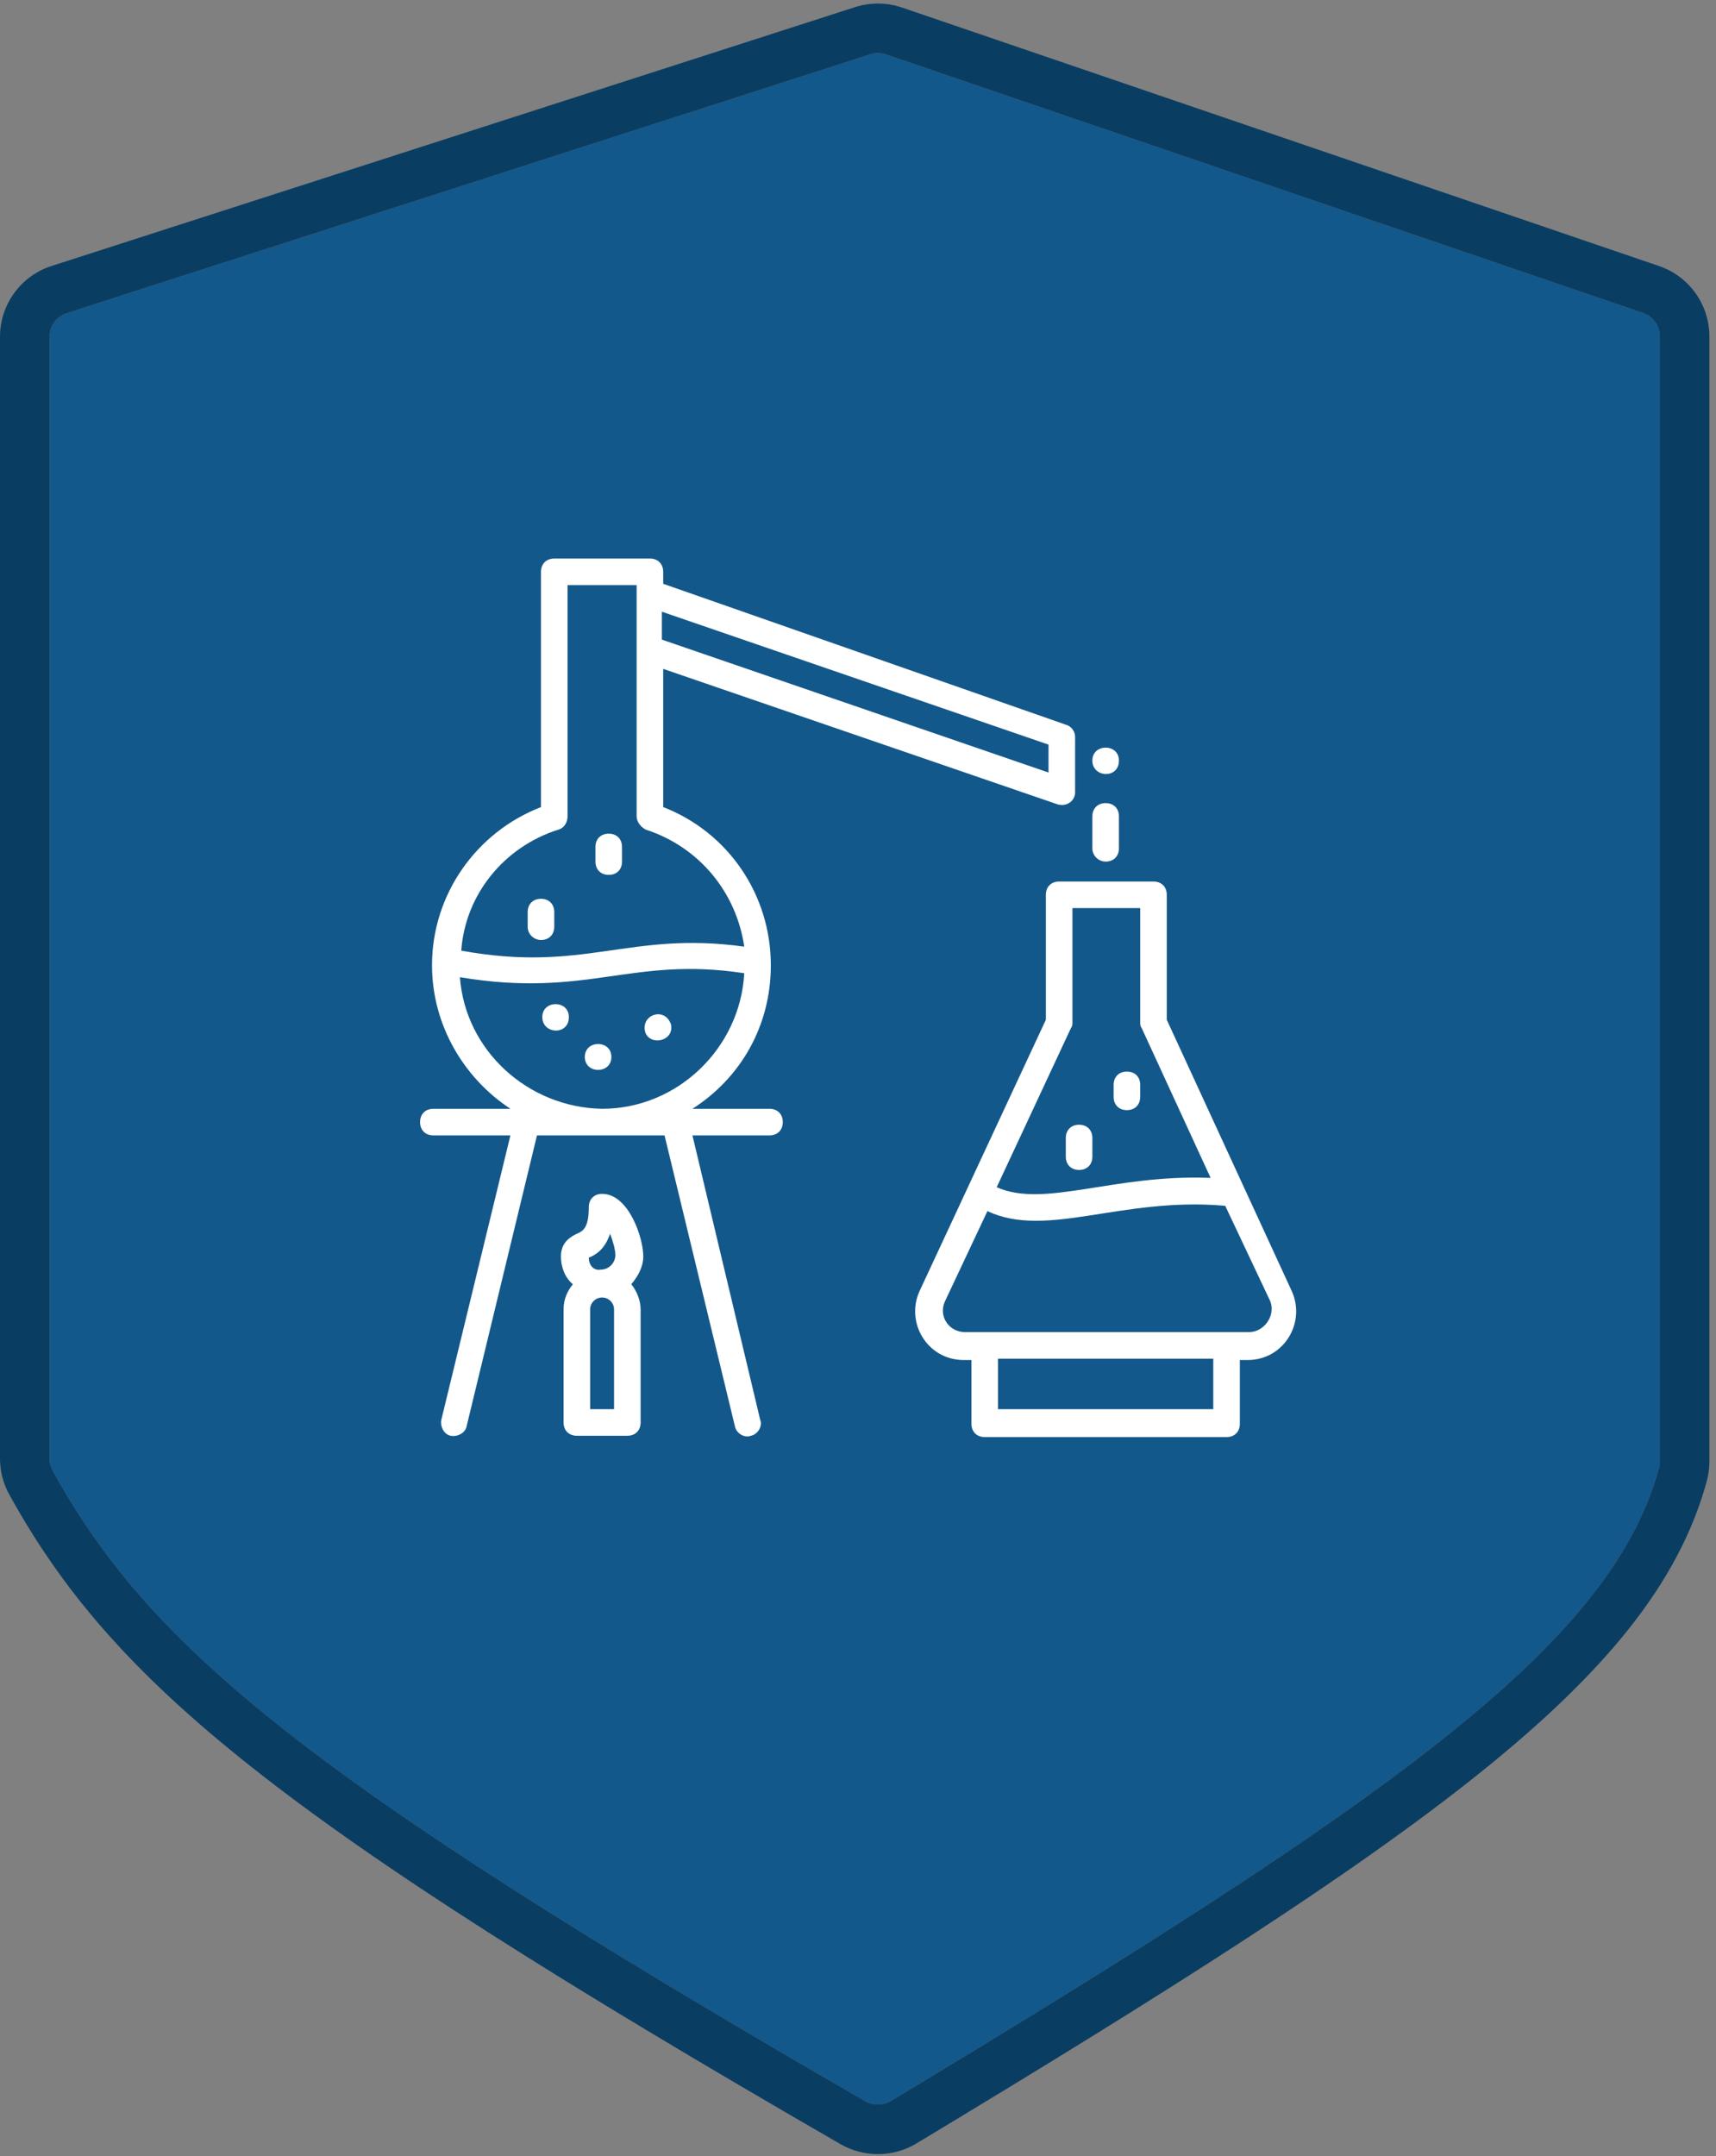 <svg xmlns="http://www.w3.org/2000/svg" width="203" height="255" viewBox="0 0 203 255" fill="none"><rect x="0" y="0" width="203" height="255" fill="#808080" stroke="none"/><path d="M7.894 37.034L102.957 6.42C103.558 6.226 104.205 6.232 104.802 6.436L194.371 37.011C195.558 37.416 196.355 38.531 196.355 39.785V172.862C196.355 173.111 196.324 173.359 196.259 173.599C190.656 194.214 165.576 212.234 105.38 248.467C104.468 249.016 103.285 249.024 102.363 248.493C35.712 210.048 17.586 194.494 6.218 173.89C5.983 173.463 5.861 172.982 5.861 172.494V39.823C5.861 38.551 6.683 37.424 7.894 37.034Z" fill="#13588B"></path><path d="M5.861 172.494C5.861 172.981 5.982 173.463 6.218 173.89C17.585 194.494 35.713 210.047 102.363 248.492C103.227 248.991 104.321 249.015 105.205 248.564L105.38 248.468C164.636 212.8 189.863 194.781 195.982 174.563L196.259 173.598C196.308 173.418 196.338 173.234 196.35 173.049L196.355 172.863V39.785C196.355 38.609 195.654 37.557 194.589 37.096L194.372 37.011L104.802 6.435C104.205 6.232 103.558 6.226 102.957 6.42L7.893 37.034C6.682 37.425 5.861 38.551 5.861 39.823V172.494ZM202.217 172.863C202.217 173.597 202.125 174.363 201.915 175.137C198.622 187.251 189.771 197.884 174.956 209.751C160.112 221.642 138.468 235.392 108.402 253.489C105.653 255.144 102.191 255.16 99.434 253.569C32.951 215.221 13.353 198.955 1.086 176.722C0.362 175.41 0 173.951 0 172.494V39.823C2.52499e-05 36.006 2.464 32.625 6.097 31.455L101.161 0.84L101.5 0.739C103.092 0.296 104.775 0.311 106.359 0.782L106.696 0.889L196.265 31.463C199.824 32.678 202.217 36.024 202.217 39.785V172.863Z" fill="#0A3D62"></path><path d="M51.264 134.27H60.381L52.208 167.906C52.05 168.692 52.522 169.635 53.308 169.792C54.094 169.949 55.037 169.478 55.194 168.692L63.524 134.27H78.614L86.944 168.692C87.101 169.478 88.044 170.106 88.83 169.792C89.616 169.635 90.245 168.692 89.93 167.906L81.914 134.27H91.031C91.974 134.27 92.603 133.641 92.603 132.698C92.603 131.755 91.974 131.126 91.031 131.126H81.914C87.573 127.511 91.188 121.381 91.188 114.151C91.188 105.82 86.158 98.433 78.456 95.446V79.1L125.139 95.132C126.239 95.446 127.182 94.66 127.182 93.717V87.116C127.182 86.487 126.71 85.859 126.082 85.701L78.456 69.04V67.626C78.456 66.683 77.828 66.054 76.885 66.054H65.568C64.625 66.054 63.996 66.683 63.996 67.626V95.446C56.294 98.433 51.107 105.82 51.107 114.151C51.107 121.224 54.88 127.511 60.381 131.126H51.264C50.321 131.126 49.693 131.755 49.693 132.698C49.693 133.641 50.321 134.27 51.264 134.27ZM124.038 88.059V91.36L78.299 75.642V72.341L124.038 88.059ZM66.039 98.118C66.668 97.961 67.139 97.332 67.139 96.547V69.198H75.313V96.547C75.313 97.175 75.784 97.804 76.413 98.118C82.7 100.162 87.101 105.506 88.044 111.95C74.37 110.064 69.183 115.094 54.565 112.422C55.037 105.82 59.595 100.162 66.039 98.118ZM54.408 115.565C69.497 118.08 74.684 113.05 88.044 115.094C87.573 123.896 80.185 131.126 71.226 131.126C62.424 130.969 55.037 124.21 54.408 115.565Z" fill="white"></path><path d="M66.668 168.22C66.668 169.163 67.297 169.792 68.24 169.792H74.213C75.156 169.792 75.784 169.163 75.784 168.22V154.86C75.784 153.76 75.313 152.66 74.684 151.874C75.47 150.931 76.099 149.83 76.099 148.573C76.099 146.372 74.37 141.186 71.226 141.186C70.283 141.186 69.654 141.814 69.654 142.757C69.654 145.115 69.026 145.587 68.24 145.901C67.611 146.215 66.354 146.844 66.354 148.573C66.354 149.83 66.825 151.088 67.768 151.874C67.139 152.66 66.668 153.603 66.668 154.86V168.22ZM72.641 166.649H69.812V154.86C69.812 154.074 70.44 153.445 71.226 153.445C72.012 153.445 72.641 154.074 72.641 154.86V166.649ZM69.654 148.73C70.44 148.416 71.54 147.787 72.169 145.901C72.484 146.687 72.798 147.787 72.798 148.416C72.798 149.359 72.012 150.145 71.069 150.145C70.283 150.302 69.654 149.673 69.654 148.73Z" fill="white"></path><path d="M138.027 120.595V105.82C138.027 104.877 137.398 104.249 136.455 104.249H125.296C124.353 104.249 123.724 104.877 123.724 105.82V120.595L108.792 152.66C107.063 156.432 109.735 160.833 113.979 160.833H114.922V168.378C114.922 169.321 115.551 169.949 116.494 169.949H145.1C146.043 169.949 146.672 169.321 146.672 168.378V160.833H147.615C151.859 160.833 154.531 156.432 152.802 152.66L138.027 120.595ZM126.71 121.538C126.868 121.381 126.868 121.067 126.868 120.909V107.392H134.884V120.909C134.884 121.067 134.884 121.381 135.041 121.538L143.214 139.299C131.74 138.828 123.567 142.915 117.908 140.4L126.71 121.538ZM143.528 166.649H118.065V160.676H143.528V166.649ZM147.772 157.532C147.772 157.532 114.922 157.532 114.136 157.532C112.25 157.532 110.992 155.646 111.778 153.917L116.808 143.229C123.881 146.53 132.683 141.5 144.943 142.6L150.287 153.917C150.916 155.646 149.501 157.532 147.772 157.532Z" fill="white"></path><path d="M132.369 89.945C132.369 87.902 129.225 87.902 129.225 89.945C129.225 91.988 132.369 92.146 132.369 89.945Z" fill="white"></path><path d="M130.797 101.891C131.74 101.891 132.369 101.262 132.369 100.319V96.547C132.369 95.604 131.74 94.975 130.797 94.975C129.854 94.975 129.225 95.604 129.225 96.547V100.319C129.225 101.262 130.011 101.891 130.797 101.891Z" fill="white"></path><path d="M133.312 131.283C134.255 131.283 134.884 130.655 134.884 129.711V128.297C134.884 127.354 134.255 126.725 133.312 126.725C132.369 126.725 131.74 127.354 131.74 128.297V129.711C131.74 130.655 132.369 131.283 133.312 131.283Z" fill="white"></path><path d="M127.653 138.356C128.596 138.356 129.225 137.728 129.225 136.785V134.584C129.225 133.641 128.596 133.012 127.653 133.012C126.71 133.012 126.082 133.641 126.082 134.584V136.785C126.082 137.728 126.71 138.356 127.653 138.356Z" fill="white"></path><path d="M72.012 103.463C72.955 103.463 73.584 102.834 73.584 101.891V100.162C73.584 99.219 72.955 98.59 72.012 98.59C71.069 98.59 70.44 99.219 70.44 100.162V101.891C70.44 102.834 71.069 103.463 72.012 103.463Z" fill="white"></path><path d="M63.996 111.164C64.939 111.164 65.568 110.536 65.568 109.593V107.864C65.568 106.92 64.939 106.292 63.996 106.292C63.053 106.292 62.424 106.92 62.424 107.864V109.593C62.424 110.536 63.21 111.164 63.996 111.164Z" fill="white"></path><path d="M79.4 121.224C78.771 119.18 76.256 119.809 76.256 121.538C76.256 123.739 79.714 123.424 79.4 121.224Z" fill="white"></path><path d="M64.153 120.281C64.153 122.324 67.297 122.481 67.297 120.281C67.297 118.237 64.153 118.237 64.153 120.281Z" fill="white"></path><path d="M72.326 124.996C72.326 122.953 69.183 122.953 69.183 124.996C69.183 127.039 72.326 127.039 72.326 124.996Z" fill="white"></path></svg>